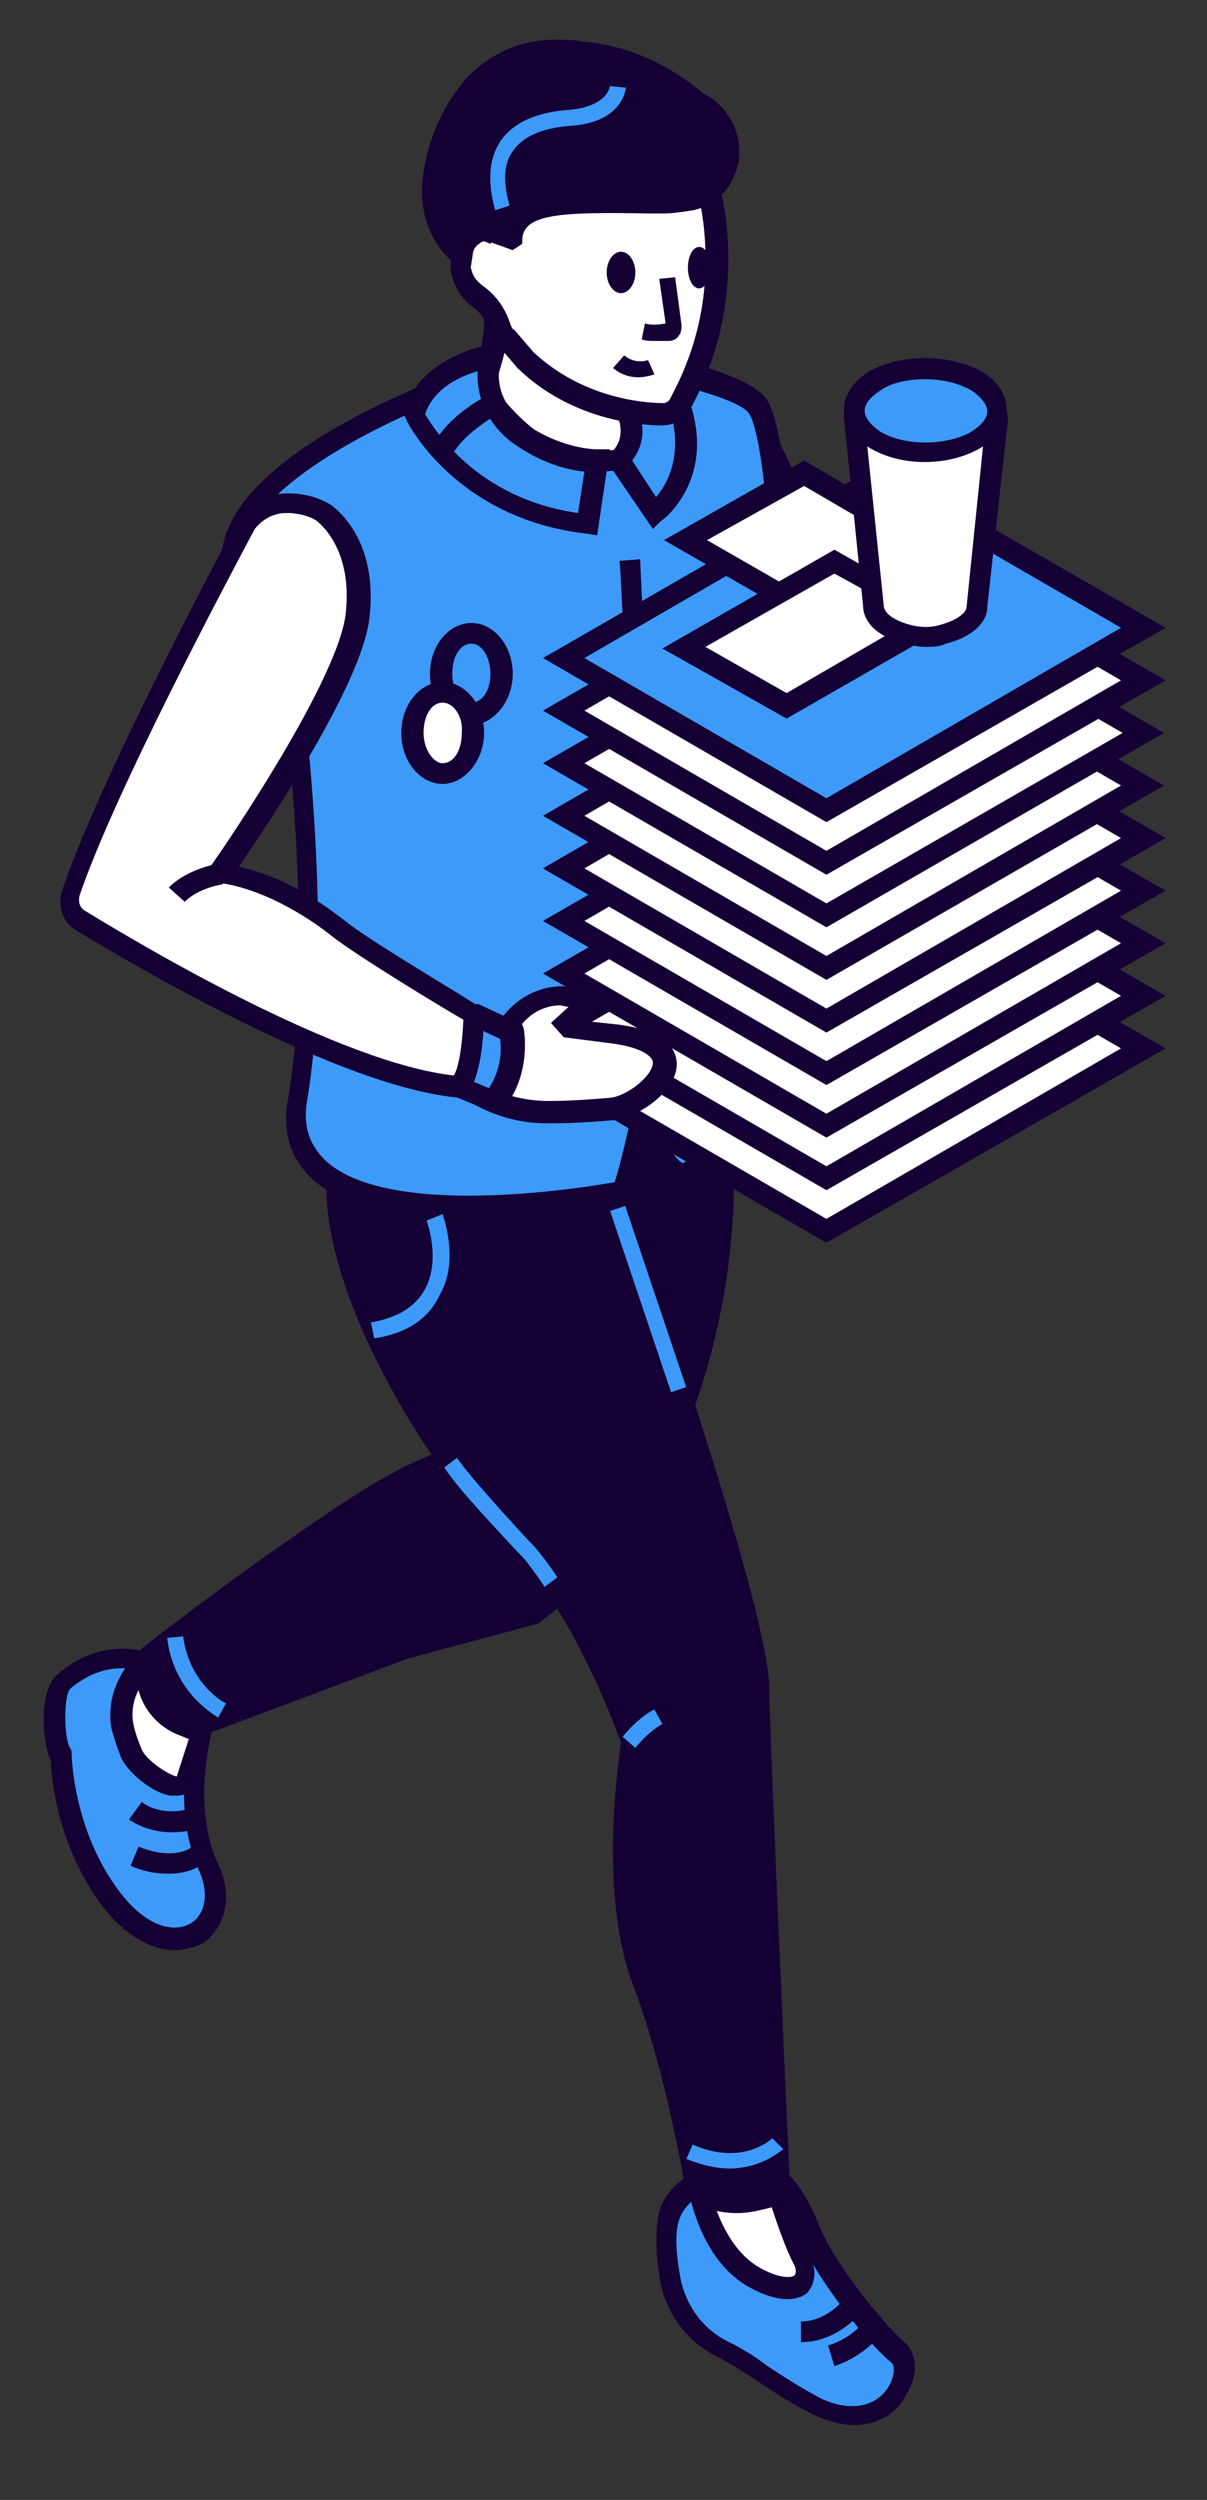 <svg xmlns="http://www.w3.org/2000/svg" xmlns:xlink="http://www.w3.org/1999/xlink" id="Calque_1" x="0px" y="0px" viewBox="0 0 75.8 156.9" style="enable-background:new 0 0 75.8 156.9;" xml:space="preserve"><rect x="0" y="0" width="75.8" height="156.9" fill="#333333" stroke="none"/><style type="text/css">	.st0{fill:#FFFFFF;}	.st1{fill:#150036;}	.st2{fill:#3E9AF8;}</style><g id="XMLID_00000134950204537202295470000008314836027189215912_">	<g id="XMLID_00000158734965220537274540000004610552998427817405_">		<g id="XMLID_00000075126492519277621090000003559106239689906581_">			<g id="XMLID_00000182519232127075592170000001573878987099868833_">				<path id="XMLID_00000080911224297225700590000004483682980118067088_" class="st0" d="M50.4,50.7c0,0-1.2-1.6-2.9-4.7     c0-0.1,1.6-11.6-0.3-19.9c0,0,0,0,0,0c0.4,0.8,6,11.7,7.7,19c1.9,7.6,1.9,7.6,1.9,7.6s-2,4.8-6.8,10.3l-2.3,2     c-0.2,0.2-0.5,0.1-0.7-0.1l-2-2.8C45,62,44.9,61.8,45,61.7c0.4-1.1,2.4-6.3,3.4-7.7C49.7,52.1,50.4,50.7,50.4,50.7z"></path>				<path id="XMLID_00000109016323756886071330000009624562648428448405_" class="st1" d="M47.5,65.7c0,0-0.1,0-0.1,0     c-0.3,0-0.6-0.2-0.8-0.5l-2-2.8c-0.2-0.3-0.3-0.7-0.1-1.1c0.6-1.5,2.5-6.4,3.5-7.8c0.9-1.3,1.5-2.3,1.8-2.8     c-0.4-0.6-1.4-2.1-2.7-4.4l-0.1-0.2l0-0.2c0-0.1,1.6-11.4-0.3-19.6l-0.1-0.6l1.1-0.4l0.3,0.5c0.2,0.5,6,11.7,7.8,19.1l1.9,7.8     l-0.1,0.2c-0.1,0.2-2.1,5-6.9,10.5l-2.3,2.1C48,65.6,47.7,65.7,47.5,65.7z M45.7,61.8l1.8,2.5l2.1-1.9c4.1-4.6,6.1-8.9,6.6-9.8     l-1.8-7.3c-1.1-4.7-3.9-10.9-5.8-14.9c0.7,6.8-0.2,14.1-0.4,15.5c1.6,2.9,2.7,4.4,2.7,4.4l0.2,0.3L51,51c0,0.1-0.7,1.5-2.1,3.4     C48.2,55.4,46.7,59,45.7,61.8z"></path>			</g>			<g id="XMLID_00000178194069252609946040000009510266590932834196_">				<path id="XMLID_00000120534701458586145200000001266586727044767108_" class="st1" d="M50.6,51.4l-0.3-1.3     c1.2-0.3,2.3-0.1,2.4-0.1l-0.3,1.3C52.4,51.3,51.4,51.1,50.6,51.4z"></path>			</g>			<g id="XMLID_00000103960215413829636310000004126898321524466586_">				<path id="XMLID_00000083089538186383147110000002660823932398851748_" class="st2" d="M48.8,136.9c0,0,1,0.4,2.2,3.3     c0.9,2.3,4.2,6.3,5.5,7.4c1.3,1.1-0.6,5.4-5,3.4c-1.9-0.9-4.6-2.9-6-3.6c-1.9-0.9-3.2-2.6-3.5-4.7c-0.2-1.4-0.3-3,0.1-3.9     c0.8-2,4.3-2.9,4.3-2.9L48.8,136.9z"></path>				<path id="XMLID_00000046314660917075459520000005143453372353984643_" class="st1" d="M53.6,152.2c-0.7,0-1.5-0.2-2.4-0.6     c-1.1-0.5-2.5-1.4-3.7-2.2c-0.9-0.6-1.7-1.1-2.3-1.4c-2.1-1-3.5-2.9-3.8-5.2c-0.3-2-0.2-3.4,0.1-4.3c0.9-2.3,4.6-3.3,4.7-3.3     l0.2-0.1l2.6,1c0.2,0.1,1.3,0.7,2.5,3.7c0.8,2.1,4,6.1,5.3,7.2c0.8,0.7,0.9,2.1,0.1,3.3C56.4,151.4,55.2,152.2,53.6,152.2z      M46.3,136.7c-1,0.3-3.1,1.1-3.6,2.5c-0.3,0.7-0.3,1.9,0,3.6c0.3,1.8,1.4,3.4,3.1,4.2c0.6,0.3,1.5,0.8,2.4,1.5     c1.2,0.8,2.5,1.6,3.5,2.1c2.1,0.9,3.5,0.2,4.1-0.8c0.4-0.7,0.4-1.3,0.2-1.5c-1.5-1.2-4.8-5.4-5.7-7.7c-0.9-2.3-1.7-2.9-1.8-2.9     L46.3,136.7z"></path>			</g>			<g id="XMLID_00000037693808788099324630000008555024972482488736_">				<path id="XMLID_00000091009660029592939640000016615141120144845487_" class="st0" d="M48.7,137.1c0,0,0.9,3.1,1.8,4.8     c0.7,1.3-0.7,2.5-3.3,0.8c-2.6-1.7-3.3-5.5-3.3-5.5l4.3-0.7L48.7,137.1z"></path>				<path id="XMLID_00000032646132850857974500000013196627931808171703_" class="st1" d="M49.5,144.3c-0.8,0-1.7-0.3-2.7-0.9     c-2.9-1.8-3.5-5.8-3.6-6l-0.1-0.7l5.3-0.8l0.8,1l0,0.1c0,0,0.9,3.1,1.7,4.7c0.4,0.8,0.3,1.6-0.2,2.2     C50.5,144.1,50,144.3,49.5,144.3z M44.7,137.8c0.3,1.1,1.1,3.3,2.8,4.4c1.3,0.8,2.2,0.8,2.4,0.6c0.1-0.1,0.1-0.4,0-0.6     c-0.8-1.5-1.6-4.2-1.8-4.8l-0.1-0.2L44.7,137.8z"></path>			</g>			<g id="XMLID_00000026141465574230121310000001448850450372073915_">				<g id="XMLID_00000163056677029238730260000003824121924461974948_">					<path id="XMLID_00000083794760623501453030000013336354111341152421_" class="st2" d="M12.7,108.5c0,0-1.4,4.9,0.4,8.7      c1.8,3.9-2.3,6.6-5.8,2.4c-3.5-4.2-3.5-9.4-3.5-9.4l0,0c-0.6-0.8-0.7-3.9,0.1-4.6c1-1,2.8-2,5.3-1.3      C13.6,105.4,12.7,108.5,12.7,108.5z"></path>					<path id="XMLID_00000023960963796831257880000005708147281722500742_" class="st1" d="M11,122.4c-1.3,0-2.8-0.7-4.2-2.3      c-3.2-3.9-3.6-8.6-3.6-9.6c-0.6-1.2-0.7-4.4,0.3-5.3c1.2-1.1,3.1-2.2,5.9-1.5c1.7,0.4,2.9,1.2,3.5,2.3c0.8,1.3,0.4,2.6,0.4,2.7      l0,0c0,0-1.3,4.7,0.4,8.3c1.1,2.3,0.2,4.2-1,5C12.2,122.2,11.6,122.4,11,122.4z M7.7,104.7c-1.5,0-2.6,0.7-3.3,1.3      c-0.4,0.4-0.4,3.1,0,3.7l0.1,0.2l0,0.2c0,0.1,0.1,5.1,3.3,9c1.6,1.9,3.2,2.2,4.2,1.6c0.8-0.5,1.2-1.7,0.5-3.3      c-1.8-4-0.5-8.9-0.4-9.2c0.1-0.3,0.5-2.5-3-3.4C8.6,104.8,8.1,104.7,7.7,104.7z"></path>				</g>				<g id="XMLID_00000174584808815582674500000005055289231563075202_">					<path id="XMLID_00000012446166468778451320000002647567951752490636_" class="st0" d="M12.7,108.5l-1.1,3.4      c-0.7,0.7-3-0.9-3.4-1.9c-0.2-0.4-0.4-1-0.5-1.6c-0.5-2.4,1.5-4.2,1.5-4.2L12.7,108.5z"></path>					<path id="XMLID_00000133510037827109656830000006019876611825856163_" class="st1" d="M11.1,112.7c-0.1,0-0.2,0-0.4,0      c-1.2-0.2-2.7-1.5-3.1-2.4c-0.2-0.5-0.4-1.1-0.6-1.8c-0.5-2.8,1.6-4.7,1.7-4.8l0.5-0.5l4.2,5l-1.3,3.9l-0.1,0.1      C11.9,112.5,11.6,112.7,11.1,112.7z M9.2,105.3c-0.5,0.6-1.1,1.7-0.8,3c0.1,0.5,0.3,1,0.5,1.5c0.3,0.7,1.7,1.6,2.2,1.7l0.9-2.8      L9.2,105.3z"></path>				</g>				<g id="XMLID_00000088107706056296273960000012285033206824617607_">					<path id="XMLID_00000167396788659656816930000003179865594120094851_" class="st1" d="M45.2,70.5c0,0,2.1,13.8-7.1,27.3      l-4.7,3.8l-8.1,2.1l-12.8,4.8c-0.2,0.1-0.4,0.1-0.7,0l-0.5-0.2c-1.1-0.5-1.9-1.5-2.1-2.7l-0.1-0.8c-0.1-0.3,0.1-0.6,0.3-0.8      c1.4-1.1,6.3-4.8,9.4-6.9c4.6-3.2,7.4-5,10.6-5.7c3.2-0.7-1.3-21.6-1.3-21.6l8.5-4L45.2,70.5z"></path>					<path id="XMLID_00000006708072063725192700000015510733281934920862_" class="st1" d="M12.2,109.2c-0.2,0-0.5-0.1-0.7-0.2      l-0.5-0.2c-1.3-0.6-2.2-1.8-2.4-3.2l-0.1-0.8c-0.1-0.6,0.1-1.1,0.6-1.5c1.4-1.1,6.3-4.8,9.4-6.9c4.3-3,7.4-5,10.8-5.8      c1.3-0.3,0.5-10-1.8-20.8l-0.1-0.5l9.2-4.4l9.2,5l0.1,0.3c0,0.1,2.1,14.2-7.2,27.8l-0.1,0.1l-4.8,3.8l-8.2,2.2l-12.8,4.8      C12.6,109.2,12.4,109.2,12.2,109.2z M28.9,70.2c1.4,6.7,4,21.1,0.6,21.9c-3.1,0.7-6.1,2.6-10.3,5.6c-3.1,2.1-7.9,5.8-9.4,6.9      c0,0-0.1,0.1-0.1,0.2l0.1,0.8c0.2,1,0.8,1.8,1.7,2.3l0.5,0.2c0,0,0.1,0,0.1,0l12.8-4.8l8-2.1l4.5-3.6c8.1-12,7.2-24.3,7-26.4      l-8-4.4L28.9,70.2z"></path>				</g>			</g>			<g id="XMLID_00000020386904342678493970000009336976069388892847_">				<path id="XMLID_00000170980176053611044210000008325970584231474342_" class="st1" d="M38.4,74.8c0,0,9,25.5,9.1,30.8     c0.1,4.8,1.1,27,1.3,31.3c0,0.4-0.2,0.8-0.6,1l0,0c-1.2,0.5-2.6,0.5-3.8,0l-0.2-0.1c-0.3-0.1-0.6-0.4-0.6-0.8     c-0.3-1.8-1.4-7.7-3.3-12.6c-2.3-5.8-0.8-15.1-0.8-15.1s-3.1-9-7.6-13.1c-4.5-4.1-10.9-14.8-10.8-21.6     C21.2,67.7,38.4,74.8,38.4,74.8z"></path>				<path id="XMLID_00000106125363923222063360000009698336700285558960_" class="st1" d="M46.3,138.9c-0.7,0-1.4-0.1-2.1-0.4     l-0.2-0.1c-0.5-0.2-0.9-0.7-1-1.3c-0.3-1.7-1.4-7.6-3.2-12.4c-2.2-5.6-1-13.9-0.8-15.3c-0.4-1.2-3.4-9.1-7.4-12.7     c-4.5-4.1-11.1-15-11.1-22.1c0-1.2,0.5-2.2,1.4-2.8c4-2.7,15.5,1.9,16.8,2.5l0.3,0.1l0.1,0.3c0.4,1,9,25.6,9.2,31     c0.1,4.8,1.1,26.9,1.3,31.2c0,0.7-0.4,1.3-1,1.6C47.8,138.7,47.1,138.9,46.3,138.9z M25.4,72.3c-1.2,0-2.1,0.2-2.8,0.6     c-0.6,0.4-0.8,0.9-0.8,1.7c-0.1,6.6,6.3,17.2,10.6,21.2c4.5,4.2,7.6,13,7.8,13.4l0.1,0.2l0,0.2c0,0.1-1.5,9.2,0.7,14.8     c1.9,4.9,3,11,3.3,12.7c0,0.1,0.1,0.2,0.2,0.2l0.2,0.1c1.1,0.4,2.3,0.4,3.3,0c0.1-0.1,0.2-0.2,0.2-0.3     c-0.2-4.4-1.2-26.5-1.3-31.3c-0.1-4.9-8-27.5-9-30.3C35.2,74.2,29.3,72.3,25.4,72.3z"></path>			</g>			<g id="XMLID_00000050634881014481820750000012633871878945864853_">				<path id="XMLID_00000019669863542463463490000009140256222415273888_" class="st2" d="M15.1,32.9c2.5-4.7,12.3-8.4,12.3-8.4     l4,0.6l6.1-2.8c0,0,8.7,1.4,10,3.1s2.1,14,0.9,18.7c-1.2,4.7-0.2,26.3-0.2,26.3s-3.7,2.3-5,3.1c-1.3,0.7-2.7-3.1-2.7-3.1l-0.3,0     c-0.6,2.8-1.2,4.5-1.2,4.5S16.9,79.3,18.7,69c1.7-10.3-0.4-26.2-0.4-26.2S12.6,37.6,15.1,32.9z"></path>				<path id="XMLID_00000001646947704088334400000010367326305651233418_" class="st1" d="M29.5,76.5c-3.9,0-7.9-0.6-10-2.6     c-1.3-1.3-1.8-2.9-1.4-5c1.6-9.4-0.1-23.8-0.4-25.8c-1-1-5.6-5.8-3.1-10.5c2.6-4.9,12.2-8.5,12.6-8.7l0.2-0.1l4,0.6l6.1-2.8     l0.2,0c1.5,0.2,9,1.5,10.4,3.4c1.5,2,2.2,14.6,1,19.3c-1.1,4.6-0.2,25.9-0.2,26.1l0,0.4L48.6,71c-0.2,0.1-3.7,2.3-5,3.1     c-0.4,0.2-0.7,0.2-1.1,0.1c-0.8-0.3-1.4-1.3-1.9-2.1c-0.5,1.8-0.8,2.9-0.8,3l-0.1,0.4l-0.4,0.1C38.9,75.6,34.3,76.5,29.5,76.5z      M27.5,25.2c-1.3,0.5-9.6,3.9-11.8,8l0,0c-2.2,4.2,2.9,9,3,9l0.2,0.2l0,0.2c0.1,0.7,2.1,16.1,0.4,26.4c-0.3,1.6,0.1,2.8,1.1,3.8     c3.9,3.7,15.9,1.8,18.2,1.4c0.2-0.6,0.6-2.1,1-4l0.1-0.6l1.3,0.2l0.1,0.4c0.6,1.5,1.4,2.7,1.8,2.8c1-0.6,3.7-2.3,4.6-2.8     c-0.1-3-0.8-21.7,0.3-26.1c1.2-4.9,0.3-16.8-0.8-18.2c-0.8-1-5.9-2.2-9.4-2.8l-6.1,2.8L27.5,25.2z"></path>			</g>			<g id="XMLID_00000039115853804013302840000014062992584478141368_">				<path id="XMLID_00000026156421892255067180000003537026868411243437_" class="st0" d="M31.2,20.4c0,0,0,1.6-1,4     c0,0,1,1.7,2.9,3.1c2.1,1.6,4.9,1.9,7.4,0.8l0,0l0,0c0,0-1.3-4.1-1.1-6.7C39.7,19.1,31.2,20.4,31.2,20.4z"></path>				<path id="XMLID_00000069359806567788535260000012318944983130836659_" class="st1" d="M37.5,29.6c-1.7,0-3.4-0.5-4.8-1.6     c-2-1.5-3.1-3.2-3.1-3.3l-0.2-0.3l0.1-0.3c0.9-2.2,0.9-3.7,0.9-3.8l0-0.6l0.6-0.1c1.1-0.2,6.8-0.9,8.5,0.6     c0.4,0.4,0.6,0.8,0.5,1.4c-0.2,2.4,1,6.4,1,6.4l0.2,0.6L40.8,29C39.8,29.4,38.6,29.6,37.5,29.6z M31,24.3     c0.4,0.5,1.3,1.7,2.6,2.7c1.7,1.3,4,1.6,6.2,1c-0.4-1.3-1.1-4.3-0.9-6.3c0-0.1,0-0.2-0.1-0.3c-0.8-0.8-4.3-0.7-6.9-0.4     C31.8,21.6,31.6,22.8,31,24.3z"></path>			</g>			<g id="XMLID_00000150802944510252225080000017461637473010994822_">				<path id="XMLID_00000102526657147264547500000007501857635809626544_" class="st2" d="M30.9,22.3c0,0-4.3,0.7-4.9,3.8     c0,0,2.9,6,10.9,6.8l0.6-3.9c0,0-2.3,0-4.9-1.8C31.1,26.1,30.3,24.2,30.9,22.3L30.9,22.3z"></path>				<path id="XMLID_00000031926594868650070680000005977105876237398192_" class="st1" d="M37.5,33.6l-0.6-0.1     c-8.2-0.9-11.3-6.9-11.4-7.2l-0.1-0.2l0-0.2c0.7-3.4,5.3-4.3,5.4-4.3l1.1-0.2l-0.4,1.1c-0.5,1.5,0.1,3.1,1.5,4.1     c2.3,1.6,4.4,1.6,4.5,1.6c0,0,0,0,0,0l0.8,0L37.5,33.6z M26.7,26c0.6,1,3.3,5.3,9.6,6.2l0.4-2.6c-1-0.1-2.7-0.5-4.5-1.8     c-1.5-1.1-2.3-2.8-2.2-4.5C28.9,23.6,27.2,24.4,26.7,26z"></path>			</g>			<g id="XMLID_00000140731250972703640090000010331111894995462045_">				<path id="XMLID_00000140700535262185783630000013411946446757417656_" class="st2" d="M38.9,28.9l2.2,3.3c0,0,3.1-2.3,1.5-6.8     l-3.2,0.5C39.4,25.9,40.2,27.5,38.9,28.9z"></path>				<path id="XMLID_00000026133329038846896470000004366219786713438877_" class="st1" d="M41,33.2L38,28.8l0.4-0.4     c1-1,0.4-2.2,0.4-2.2l-0.4-0.8l4.7-0.7l0.2,0.5c1.7,4.9-1.7,7.5-1.8,7.5L41,33.2z M39.7,28.9l1.5,2.3c0.7-0.8,1.6-2.5,1-5     l-1.9,0.3C40.4,27.1,40.4,28,39.7,28.9z"></path>			</g>			<g id="XMLID_00000008135879770526705980000015770287139210130605_">				<path id="XMLID_00000129928625317862779920000018382753960909501368_" class="st0" d="M43.9,10.3c0,0,1.5,3.3,0.9,8.3     c-0.2,2-0.8,4-1.7,5.8l-0.5,1c-0.2,0.4-0.6,0.7-1,0.7c-1.6,0-5.5-0.4-8.7-3.4l-1.2-1.4c-0.2-0.2-0.3-0.5-0.4-0.7     c-0.3-0.8-0.8-1.4-1.4-1.9c-0.4-0.3-0.8-0.8-1-1.5c-0.2-0.7-0.1-1.5,0.3-2.1l0,0c0.2-0.5,0.8-0.7,1.3-0.5l1.1-1.4l3.9-5     L43.9,10.3z"></path>				<path id="XMLID_00000174600979365807010910000015706742357398958232_" class="st1" d="M41.6,26.7C41.6,26.7,41.6,26.7,41.6,26.7     c-1.6,0-5.8-0.4-9.1-3.6l-1.2-1.4c-0.2-0.2-0.4-0.5-0.5-0.9c-0.3-0.7-0.7-1.3-1.2-1.6c-0.6-0.5-1-1.1-1.2-1.8     c-0.2-0.8-0.1-1.7,0.3-2.6c0.3-0.6,1-1,1.7-1l5-6.5l9.1,2.4l0.1,0.3c0.1,0.1,1.6,3.5,1,8.6c-0.2,2-0.8,4-1.7,6l-0.5,1     C43,26.3,42.3,26.7,41.6,26.7z M30.2,15.1c-0.1,0-0.3,0.1-0.4,0.2c-0.3,0.6-0.4,1.2-0.2,1.6c0.1,0.5,0.4,0.8,0.8,1.1     c0.7,0.5,1.3,1.3,1.6,2.2c0.1,0.3,0.2,0.5,0.3,0.5l1.2,1.4c3,2.8,6.7,3.2,8.2,3.2c0.1,0,0.3-0.1,0.4-0.3l0.5-1     c0.9-1.9,1.4-3.8,1.6-5.6c0.4-3.9-0.4-6.7-0.8-7.6l-7.6-2l-5,6.5l-0.5-0.2C30.3,15.1,30.2,15.1,30.2,15.1z"></path>			</g>			<g id="XMLID_00000052090006332640444560000017354371365962472081_">				<path id="XMLID_00000048470564806808847320000008732835390879590036_" class="st1" d="M43.7,6.3c0.2,0.1,0.3,0.3,0.5,0.4     c2.4,1.5,1.8,5.3-1,6c-0.5,0.1-1.1,0.2-1.8,0.2c-6.1-0.1-9.3-0.2-9.5,2.2c0,0,0,0,0,0l-1.1-0.4c-0.9-0.4-2,0.3-2,1.3l0,0     c0,0-1.7-1.2-1.7-4c0-2.7,2.1-9.1,8.2-8.8c0.4,0,0.8,0,1.2,0.1C39.2,3.4,41.7,4.6,43.7,6.3z"></path>				<path id="XMLID_00000037669942656404135950000014501707882255970206_" class="st1" d="M29.5,17.2l-1-0.7c-0.1-0.1-2-1.5-2-4.5     c0-2.1,1-5.3,3.1-7.4c1.6-1.5,3.5-2.2,5.7-2.1c0.4,0,0.8,0,1.2,0.1c2.7,0.2,5.3,1.3,7.6,3.2h0c0.1,0.1,0.3,0.2,0.5,0.3     c1.3,0.9,2,2.4,1.8,4c-0.3,1.6-1.4,2.8-2.9,3.1c-0.6,0.1-1.3,0.2-1.9,0.2l-0.8,0c-5.5-0.1-7.9,0-8,1.6l0,0.3l-0.6,0.4l-1.4-0.5     c-0.3-0.1-0.5-0.1-0.7,0.1c-0.2,0.1-0.4,0.4-0.4,0.6L29.5,17.2z M35,3.9c-1.7,0-3.2,0.6-4.4,1.8c-2,1.9-2.7,4.9-2.7,6.4     c0,1.3,0.4,2.2,0.8,2.7c0.2-0.2,0.3-0.4,0.6-0.5c0.6-0.4,1.3-0.5,1.9-0.2l0.4,0.1c0.8-2.1,3.9-2.1,9.2-2l0.8,0     c0.6,0,1.1,0,1.6-0.2c1.2-0.3,1.8-1.2,1.9-2.1c0.1-0.9-0.1-2-1.2-2.7c-0.2-0.1-0.4-0.3-0.6-0.4l0,0c-2.1-1.8-4.4-2.8-6.8-2.9     c-0.4,0-0.8,0-1.2-0.1C35.2,3.9,35.1,3.9,35,3.9z"></path>			</g>			<g id="XMLID_00000042720061325965484470000008408647875884843908_">				<path id="XMLID_00000047053483037248675900000007473931881524185023_" class="st1" d="M40.3,70.4l-1.3-0.1     c1-15.3,0-34.9-0.1-35.1l1.3-0.1C40.2,35.4,41.3,55,40.3,70.4z"></path>			</g>			<g id="XMLID_00000001631557816853602390000017405394225160308383_">				<path id="XMLID_00000141419697138433847690000007771340587457438364_" class="st2" d="M34.2,99.6c0,0-0.7-1.1-1.4-1.9l-0.3-0.3     c-1.1-1.2-3.7-3.9-4.6-5.3l0.8-0.6c0.9,1.3,3.4,4,4.5,5.2l0.3,0.3c0.8,0.9,1.5,2,1.5,2L34.2,99.6z"></path>			</g>			<g id="XMLID_00000000917260531265023530000011251893133613484988_">									<rect id="XMLID_00000158026655535792199190000013848010215684748727_" x="40.2" y="75.5" transform="matrix(0.948 -0.319 0.319 0.948 -23.878 17.255)" class="st2" width="1" height="12"></rect>			</g>			<g id="XMLID_00000041999830574967108260000001946473739409241007_">				<path id="XMLID_00000072995459794287597560000010630815290257258884_" class="st2" d="M23.5,84l-0.2-1c1.7-0.3,2.8-1,3.4-2.1     c1-1.9,0.1-4.2,0.1-4.3l1-0.4c0,0.1,1.1,2.9-0.2,5.1C26.9,82.8,25.5,83.7,23.5,84z"></path>			</g>			<g id="XMLID_00000024713701798901818860000000420733165935305362_">				<path id="XMLID_00000038398316634887508050000017254915572254272927_" class="st2" d="M39.9,109.7l-0.8-0.7c1-1.2,1.9-1.7,2-1.7     l0.5,0.9l-0.2-0.5l0.2,0.5C41.6,108.2,40.8,108.6,39.9,109.7z"></path>			</g>			<g id="XMLID_00000183935492640682133720000015286414777469162388_">				<path id="XMLID_00000069360958605544707730000001686130711548279207_" class="st2" d="M45.8,136.1c-0.8,0-1.7-0.2-2.7-0.6     l0.4-0.9c3.2,1.4,5-0.4,5-0.4l0.7,0.7C49.1,134.9,47.9,136.1,45.8,136.1z"></path>			</g>			<g id="XMLID_00000087401414626125668710000002591138308591617952_">				<path id="XMLID_00000139258047416143254560000013064501841348208049_" class="st2" d="M13.7,107.8c-0.1-0.1-2.8-1.5-3.2-5l1-0.1     c0.4,3,2.6,4.2,2.7,4.2L13.7,107.8z"></path>			</g>			<g id="XMLID_00000021830887305194095530000006409663533245679252_">				<path id="XMLID_00000067948151516968929430000005520047443350703249_" class="st2" d="M31.1,13.2c-0.5-1.8-0.4-3.2,0.3-4.3     c1-1.5,2.9-1.9,4.3-2c2.4-0.2,2.6-1.4,2.6-1.5l1,0.1c0,0.1-0.2,2.2-3.5,2.4c-1.2,0.1-2.8,0.4-3.6,1.6c-0.6,0.8-0.6,2-0.2,3.4     L31.1,13.2z"></path>			</g>			<g id="XMLID_00000096764377855784270560000009641912029958657703_">				<path id="XMLID_00000052084419548279363530000007146679337468144059_" class="st1" d="M50.3,147v-1.3c1.7,0,2.8-1.5,2.8-1.5     l1.1,0.8C54.2,145,52.7,147,50.3,147z"></path>			</g>			<g id="XMLID_00000085943239443927729870000001909014833826474915_">				<path id="XMLID_00000041278137918450144570000001839923200370250146_" class="st1" d="M10.8,115c-0.8,0-1.8-0.2-2.7-0.8l0.8-1.1     c1.5,1.1,3.4,0.3,3.4,0.3l0.5,1.2C12.7,114.7,11.9,115,10.8,115z"></path>			</g>			<g id="XMLID_00000181074484495758321260000018075099245532805043_">				<path id="XMLID_00000113330029140633910650000003724398572404420767_" class="st1" d="M10.6,117.6c-0.7,0-1.5-0.1-2.4-0.5     l0.5-1.2c2.5,1,3.5-0.1,3.5-0.1l1,0.8C13.2,116.6,12.4,117.6,10.6,117.6z"></path>			</g>			<g id="XMLID_00000003788854022758624240000010733000854233815453_">				<path id="XMLID_00000012434057770842933430000018049672627695439232_" class="st1" d="M52.4,148.5l-0.4-1.3     c1.5-0.4,2.5-1.7,2.5-1.8l1,0.8C55.6,146.3,54.3,147.9,52.4,148.5z"></path>			</g>			<g id="XMLID_00000034788651118391484230000003420608673958296473_">				<path id="XMLID_00000183947126919398085850000008449287970131087488_" class="st1" d="M28.3,28.7l-1.2-0.6     c1.1-2.2,3.6-3.3,3.7-3.4l0.5,1.2C31.4,26,29.2,27,28.3,28.7z"></path>			</g>		</g>		<g id="XMLID_00000121962805771336170060000014249468965796222645_">			<g id="XMLID_00000107565160658736185460000011386356874127313043_">				<polygon id="XMLID_00000138573137079276826920000010815433913399353791_" class="st0" points="51.9,77.3 35.4,67.7 55.2,56.3      71.8,65.8     "></polygon>				<path id="XMLID_00000163774188057983169040000000509312318290904481_" class="st1" d="M51.9,78L34.1,67.7l21.2-12.2l17.9,10.3     L51.9,78z M36.7,67.7l15.2,8.8l18.5-10.7L55.2,57L36.7,67.7z"></path>			</g>			<g id="XMLID_00000157307595510155972090000013860870360721011104_">				<polygon id="XMLID_00000019668307516113119430000003386938148778730423_" class="st0" points="51.9,74 35.4,64.4 55.2,53      71.8,62.5     "></polygon>				<path id="XMLID_00000129179320505324868210000003490614300128459414_" class="st1" d="M51.9,74.7L34.1,64.4l21.2-12.2l17.9,10.3     L51.9,74.7z M36.7,64.4l15.2,8.8l18.5-10.7l-15.2-8.8L36.7,64.4z"></path>			</g>			<g id="XMLID_00000080914551474931353200000012948661228725518981_">				<polygon id="XMLID_00000023245827392494957730000006423346153597743750_" class="st0" points="51.9,70.7 35.4,61.1 55.2,49.7      71.8,59.2     "></polygon>				<path id="XMLID_00000009590805745211458520000018235615003678610341_" class="st1" d="M51.9,71.4L34.1,61.1l21.2-12.2l17.9,10.3     L51.9,71.4z M36.7,61.1l15.2,8.8l18.5-10.7l-15.2-8.8L36.7,61.1z"></path>			</g>			<g id="XMLID_00000021111301115948159450000013327140929932374702_">				<polygon id="XMLID_00000172442367710613354080000010530407173280549311_" class="st0" points="51.9,67.4 35.4,57.8 55.2,46.4      71.8,55.9     "></polygon>				<path id="XMLID_00000026858491191577065720000003447094620427956649_" class="st1" d="M51.9,68.1L34.1,57.8l21.2-12.2l17.9,10.3     L51.9,68.1z M36.7,57.8l15.2,8.8l18.5-10.7l-15.2-8.8L36.7,57.8z"></path>			</g>			<g id="XMLID_00000125587024542058333740000008444166914792293807_">				<polygon id="XMLID_00000086670973333531636370000006659587204242092473_" class="st0" points="51.9,64.1 35.4,54.5 55.2,43.1      71.8,52.6     "></polygon>				<path id="XMLID_00000102509810934242765880000006364062604534288274_" class="st1" d="M51.9,64.8L34.1,54.5l21.2-12.2l17.9,10.3     L51.9,64.8z M36.7,54.5l15.2,8.8l18.5-10.7l-15.2-8.8L36.7,54.5z"></path>			</g>			<g id="XMLID_00000120546150067710807300000014074745377119396004_">				<polygon id="XMLID_00000168832267947616118710000003797356241851672227_" class="st0" points="51.9,64.1 35.4,54.5 55.2,43.1      71.8,52.6     "></polygon>				<path id="XMLID_00000108999856436252630820000011977545007056095631_" class="st1" d="M51.9,64.8L34.1,54.5l21.2-12.2l17.9,10.3     L51.9,64.8z M36.7,54.5l15.2,8.8l18.5-10.7l-15.2-8.8L36.7,54.5z"></path>			</g>			<g id="XMLID_00000086683177798758210180000003475177255083345587_">				<polygon id="XMLID_00000125564676885772890190000015837492241876360593_" class="st0" points="51.9,60.8 35.4,51.2 55.2,39.8      71.8,49.3     "></polygon>				<path id="XMLID_00000145046968357446728070000011463140458860746645_" class="st1" d="M51.9,61.5L34.1,51.2L55.2,39l17.9,10.3     L51.9,61.5z M36.7,51.2L51.9,60l18.5-10.7l-15.2-8.8L36.7,51.2z"></path>			</g>			<g id="XMLID_00000032611886530023364920000011570257138945861793_">				<polygon id="XMLID_00000096041815482228626060000010919021351823227020_" class="st0" points="51.9,57.5 35.4,47.9 55.2,36.5      71.8,46     "></polygon>				<path id="XMLID_00000183241366723061527580000001898497314831984565_" class="st1" d="M51.9,58.2L34.1,47.9l21.2-12.2L73.1,46     L51.9,58.2z M36.7,47.9l15.2,8.8L70.5,46l-15.2-8.8L36.7,47.9z"></path>			</g>			<g id="XMLID_00000039098011214884762590000017908402062525174971_">				<polygon id="XMLID_00000180356033765819313760000011000861768524693129_" class="st0" points="51.9,54.2 35.4,44.6 55.2,33.2      71.8,42.7     "></polygon>				<path id="XMLID_00000170271505796858238060000002274875920719026871_" class="st1" d="M51.9,54.9L34.1,44.6l21.2-12.2l17.9,10.3     L51.9,54.9z M36.7,44.6l15.2,8.8l18.5-10.7l-15.2-8.8L36.7,44.6z"></path>			</g>			<g id="XMLID_00000022539853002372486470000012895624871381395899_">				<polygon id="XMLID_00000051350652882236371970000000109328325660015294_" class="st2" points="51.9,50.9 35.4,41.3 55.2,29.9      71.8,39.4     "></polygon>				<path id="XMLID_00000094593438929605242480000013484647690528806297_" class="st1" d="M51.9,51.6L34.1,41.3l21.2-12.2l17.9,10.3     L51.9,51.6z M36.7,41.3l15.2,8.8l18.5-10.7l-15.2-8.8L36.7,41.3z"></path>			</g>		</g>		<g id="XMLID_00000010297557021147260550000002520498513244152748_">			<g id="XMLID_00000101088196482768040620000017700468098435185836_">				<path id="XMLID_00000144301403891140966520000007195633854863787663_" class="st0" d="M29.5,68.3c1.5,1,3.2,1.5,5,1.5     c1.1,0,2.5-0.1,3.8-0.2c2.2-0.2,6.1-3.9,0.2-4.6l-2.8-0.3l-0.2-0.3l1.2-1.1l0-0.4l-1.4-0.3c0,0-2.3-0.2-3.7,2.4     C30.2,67.6,29.5,68.3,29.5,68.3L29.5,68.3z"></path>				<path id="XMLID_00000126298769449512959070000016744370989902852024_" class="st1" d="M34.3,70.5c-1.9,0-3.7-0.6-5.2-1.6     l-0.6-0.4l0.5-0.6c0,0,0.7-0.8,2-3.2c1.6-3,4.3-2.8,4.4-2.8l2,0.5l0,1.2l-0.5,0.5l1.9,0.2c3.1,0.4,3.7,1.6,3.7,2.5     c0,1.7-2.4,3.3-3.9,3.5c-1.2,0.1-2.5,0.2-3.9,0.2C34.4,70.5,34.4,70.5,34.3,70.5z M30.5,68.1c1.2,0.7,2.6,1,4,1     c1.3,0,2.6-0.1,3.8-0.2c1.1-0.1,2.7-1.4,2.7-2.2c0-0.5-1-1-2.5-1.2l-3.1-0.4l-0.8-0.9l1.1-1l-0.5-0.1c-0.3,0-2,0-3,2.1     C31.4,66.7,30.8,67.6,30.5,68.1z"></path>			</g>			<g id="XMLID_00000136394986230455315530000011606389216523736756_">				<path id="XMLID_00000126312810586952019920000001808419552339345063_" class="st2" d="M29.9,63.7l2.2,1c0,0,0.5,2.4-1.1,4.4     l-2.1-0.9l-2.6-3.5L29.9,63.7z"></path>				<path id="XMLID_00000155145665967520284300000013135317861610542730_" class="st1" d="M31.2,69.9l-2.7-1.1l-3.3-4.4l4.8-1.4     l2.8,1.3l0.1,0.3c0,0.1,0.5,2.7-1.2,4.9L31.2,69.9z M29.3,67.7l1.4,0.6c0.8-1.2,0.8-2.5,0.7-3.1l-1.7-0.8l-2.4,0.7L29.3,67.7z"></path>			</g>			<g id="XMLID_00000005264671256444360960000005802020202533188745_">				<path id="XMLID_00000062887244572612742170000009818197358611621051_" class="st0" d="M20.4,32.2C20.4,32.2,20.4,32.2,20.4,32.2     c-1.6-1-4-0.9-5,0.7c-2.1,3.7-8.9,16.8-11,23.1c-0.2,0.7,0.1,1.4,0.6,1.8c3.6,2.2,16.5,9.9,23.8,10.4c0,0,0.9-0.7,1-4.5     c0,0-6.5-3.8-8.4-5.3c-1.9-1.5-4.7-3.2-7.5-3.5c0,0,8-11.3,8.6-16.1C23.1,33.9,20.4,32.2,20.4,32.2z"></path>				<path id="XMLID_00000083065069398172147280000015975244705237446048_" class="st1" d="M29.1,68.9l-0.2,0     c-7.4-0.6-20.3-8.2-24.1-10.5c-0.9-0.5-1.2-1.6-0.9-2.5c2.2-6.6,9.4-20.2,11-23.2c0.4-0.8,1.1-1.3,2.1-1.6     c1.2-0.3,2.7-0.1,3.8,0.6l0,0c0.1,0.1,3,2,2.4,7.1C22.7,43,16.9,51.6,15,54.4c2.9,0.6,5.4,2.4,6.8,3.5c1.8,1.4,8.3,5.2,8.3,5.3     l0.3,0.2l0,0.4c-0.1,3.9-1,4.9-1.3,5.1L29.1,68.9z M18.1,32.2c-0.3,0-0.5,0-0.8,0.1c-0.4,0.1-0.9,0.4-1.3,0.9     c-1.6,3-8.8,16.5-11,23c-0.1,0.4,0,0.8,0.4,1c3.6,2.2,15.9,9.5,23.1,10.3c0.2-0.3,0.5-1.3,0.6-3.5c-1.4-0.8-6.5-3.9-8.2-5.2     c-1.1-0.9-4.1-3-7.2-3.4l-1.1-0.1l0.6-0.9c0.1-0.1,7.9-11.3,8.5-15.8c0.5-4.2-1.7-5.8-1.8-5.9l0,0     C19.5,32.4,18.7,32.2,18.1,32.2z"></path>			</g>			<g id="XMLID_00000102539933456099355480000001461734557964734113_">				<path id="XMLID_00000039856360813872029060000007480607758711316620_" class="st1" d="M11.6,56.6l-1-0.9     c1.2-1.2,3.1-1.5,3.2-1.5l0.2,1.3C14,55.5,12.5,55.7,11.6,56.6z"></path>			</g>		</g>		<g id="XMLID_00000096750456577637999480000013709475983575179414_">			<g id="XMLID_00000008841168876453828130000010331998466690425789_">				<path id="XMLID_00000148629878847871349430000007595289387637409677_" class="st1" d="M41.2,21.4c-0.3,0-0.7,0-0.9-0.1l0.2-1     c0.3,0.1,0.8,0.1,1.3,0l-0.4-2.8l1-0.1l0.4,3c0,0.2,0,0.5-0.2,0.7c-0.1,0.2-0.4,0.3-0.6,0.3C41.8,21.4,41.5,21.4,41.2,21.4z"></path>			</g>			<g id="XMLID_00000108302773613236665580000012745473504013787564_">				<path id="XMLID_00000039850240201360410070000014439644849969112982_" class="st1" d="M39.9,17.1c0,0.7-0.4,1.3-0.9,1.3     c-0.5,0-0.9-0.6-0.9-1.3c0-0.7,0.4-1.3,0.9-1.3C39.5,15.8,39.9,16.4,39.9,17.1z"></path>			</g>			<g id="XMLID_00000047742117566658577090000010387801460845953703_">				<path id="XMLID_00000055675839509538727270000014395274574379392643_" class="st1" d="M44.6,16.8c0,0.7-0.3,1.3-0.7,1.3     s-0.7-0.6-0.7-1.3s0.3-1.3,0.7-1.3S44.6,16,44.6,16.8z"></path>			</g>			<g id="XMLID_00000069389895829693030520000001324103190324564663_">				<g id="XMLID_00000118372033951620536730000012775759604684760212_">					<path id="XMLID_00000153694369832790184800000003264239388373181321_" class="st1" d="M39.2,22.3c0.7,0.6,1.5,0.3,1.5,0.3      l0.4,0.9c-0.1,0-1.4,0.6-2.6-0.4L39.2,22.3z"></path>				</g>			</g>		</g>		<g id="XMLID_00000072278043187106611030000007496123129472710565_">			<g id="XMLID_00000083069064393255289630000004630668379241192103_">				<ellipse id="XMLID_00000090291714432431721160000013745786371550288295_" class="st2" cx="29.6" cy="42.3" rx="1.9" ry="2.5"></ellipse>				<path id="XMLID_00000132767716646303412730000001518745901125016998_" class="st1" d="M29.6,45.5c-1.4,0-2.6-1.4-2.6-3.2     c0-1.8,1.2-3.2,2.6-3.2s2.6,1.4,2.6,3.2C32.2,44,31,45.5,29.6,45.5z M29.6,40.4c-0.7,0-1.2,0.8-1.2,1.9c0,1,0.6,1.8,1.2,1.8     c0.7,0,1.2-0.8,1.2-1.8C30.8,41.3,30.3,40.4,29.6,40.4z"></path>			</g>			<g id="XMLID_00000089537013360866892960000000910033517320184449_">				<ellipse id="XMLID_00000108299867517288257500000016629765630908596354_" class="st0" cx="27.8" cy="46" rx="1.9" ry="2.5"></ellipse>				<path id="XMLID_00000156588044558881364310000005437243476552910257_" class="st1" d="M27.8,49.2c-1.4,0-2.6-1.4-2.6-3.2     c0-1.8,1.2-3.2,2.6-3.2c1.4,0,2.6,1.4,2.6,3.2C30.4,47.7,29.2,49.2,27.8,49.2z M27.8,44.1c-0.7,0-1.2,0.8-1.2,1.9     c0,1,0.6,1.9,1.2,1.9c0.7,0,1.2-0.8,1.2-1.9C29.1,45,28.5,44.1,27.8,44.1z"></path>			</g>		</g>		<g id="XMLID_00000094579367792193075060000008985231562433963450_">			<g id="XMLID_00000157278292956840429530000008989239774138672284_">				<g id="XMLID_00000177475297419567085450000013437278138663295124_">					<polygon id="XMLID_00000063595475120067168210000007100280468963720125_" class="st0" points="43,33.9 50.4,38.1 57.8,34       50.5,29.6      "></polygon>					<path id="XMLID_00000179647482907984202700000017606051672986954672_" class="st1" d="M50.4,38.9l-8.7-5l8.8-5l8.7,5.1      L50.4,38.9z M44.4,33.9l6.1,3.5l6-3.4l-6-3.5L44.4,33.9z"></path>				</g>			</g>		</g>		<g id="XMLID_00000007415954086656784910000000853014727219821233_">			<polygon id="XMLID_00000150787922316831169320000003083139658236684195_" class="st0" points="49.4,44.3 43,40.7 52.4,35.2     58.9,38.9    "></polygon>			<path id="XMLID_00000169545705295589358580000005560992314271417730_" class="st1" d="M49.4,45.1l-7.8-4.4l10.8-6.2l7.8,4.4    L49.4,45.1z M44.3,40.6l5.1,2.9l8.1-4.7L52.4,36L44.3,40.6z"></path>		</g>		<g id="XMLID_00000163062999133124739160000001383059392723060614_">			<g id="XMLID_00000179641807017330327940000007781756761749124492_">				<path id="XMLID_00000127749573687515914130000001032556006814459558_" class="st0" d="M54,25.7c-0.2,0-0.4,0.2-0.4,0.4L54.8,38     c0,0.7,0.7,1.4,2.1,1.8c0.8,0.2,1.6,0.2,2.3,0c1.4-0.3,2.1-1.1,2.1-1.8l1.2-11.9c0-0.2-0.2-0.4-0.4-0.4H54z"></path>				<path id="XMLID_00000117634964031429035020000017328622942014889860_" class="st1" d="M58.1,40.6c-0.4,0-0.9-0.1-1.3-0.2     c-1.6-0.4-2.6-1.3-2.6-2.4L53,26.2c0-0.3,0.1-0.6,0.3-0.8c0.2-0.2,0.5-0.3,0.8-0.3h8.1c0.3,0,0.6,0.1,0.8,0.4     c0.2,0.2,0.3,0.5,0.3,0.8L62,38.1c0,1-1,1.9-2.6,2.3C59,40.6,58.5,40.6,58.1,40.6z M54.3,26.4L55.5,38c0,0.4,0.5,0.9,1.6,1.2     c0.7,0.2,1.4,0.2,2,0c1.1-0.3,1.6-0.8,1.6-1.1l1.2-11.7H54.3z"></path>			</g>			<g id="XMLID_00000145761147936642681610000016298516189924067732_">				<ellipse id="XMLID_00000181064340020426228680000017716592835630149258_" class="st2" cx="58.1" cy="25.7" rx="4.5" ry="2.6"></ellipse>				<path id="XMLID_00000114046825685216062250000003166003852168756390_" class="st1" d="M58.1,29c-1.3,0-2.5-0.3-3.5-0.9     c-1.1-0.6-1.6-1.5-1.6-2.4c0-0.9,0.6-1.8,1.6-2.4c2-1.1,5-1.1,7,0l0,0c1.1,0.6,1.6,1.5,1.6,2.4c0,0.9-0.6,1.8-1.6,2.4     C60.6,28.7,59.3,29,58.1,29z M58.1,23.8c-1,0-2.1,0.2-2.8,0.7c-0.6,0.4-1,0.8-1,1.3c0,0.4,0.4,0.9,1,1.3c1.5,0.9,4.1,0.9,5.7,0     c0.6-0.4,1-0.8,1-1.3c0-0.4-0.4-0.9-1-1.3l0,0C60.1,24,59.1,23.8,58.1,23.8z"></path>			</g>		</g>	</g></g></svg>